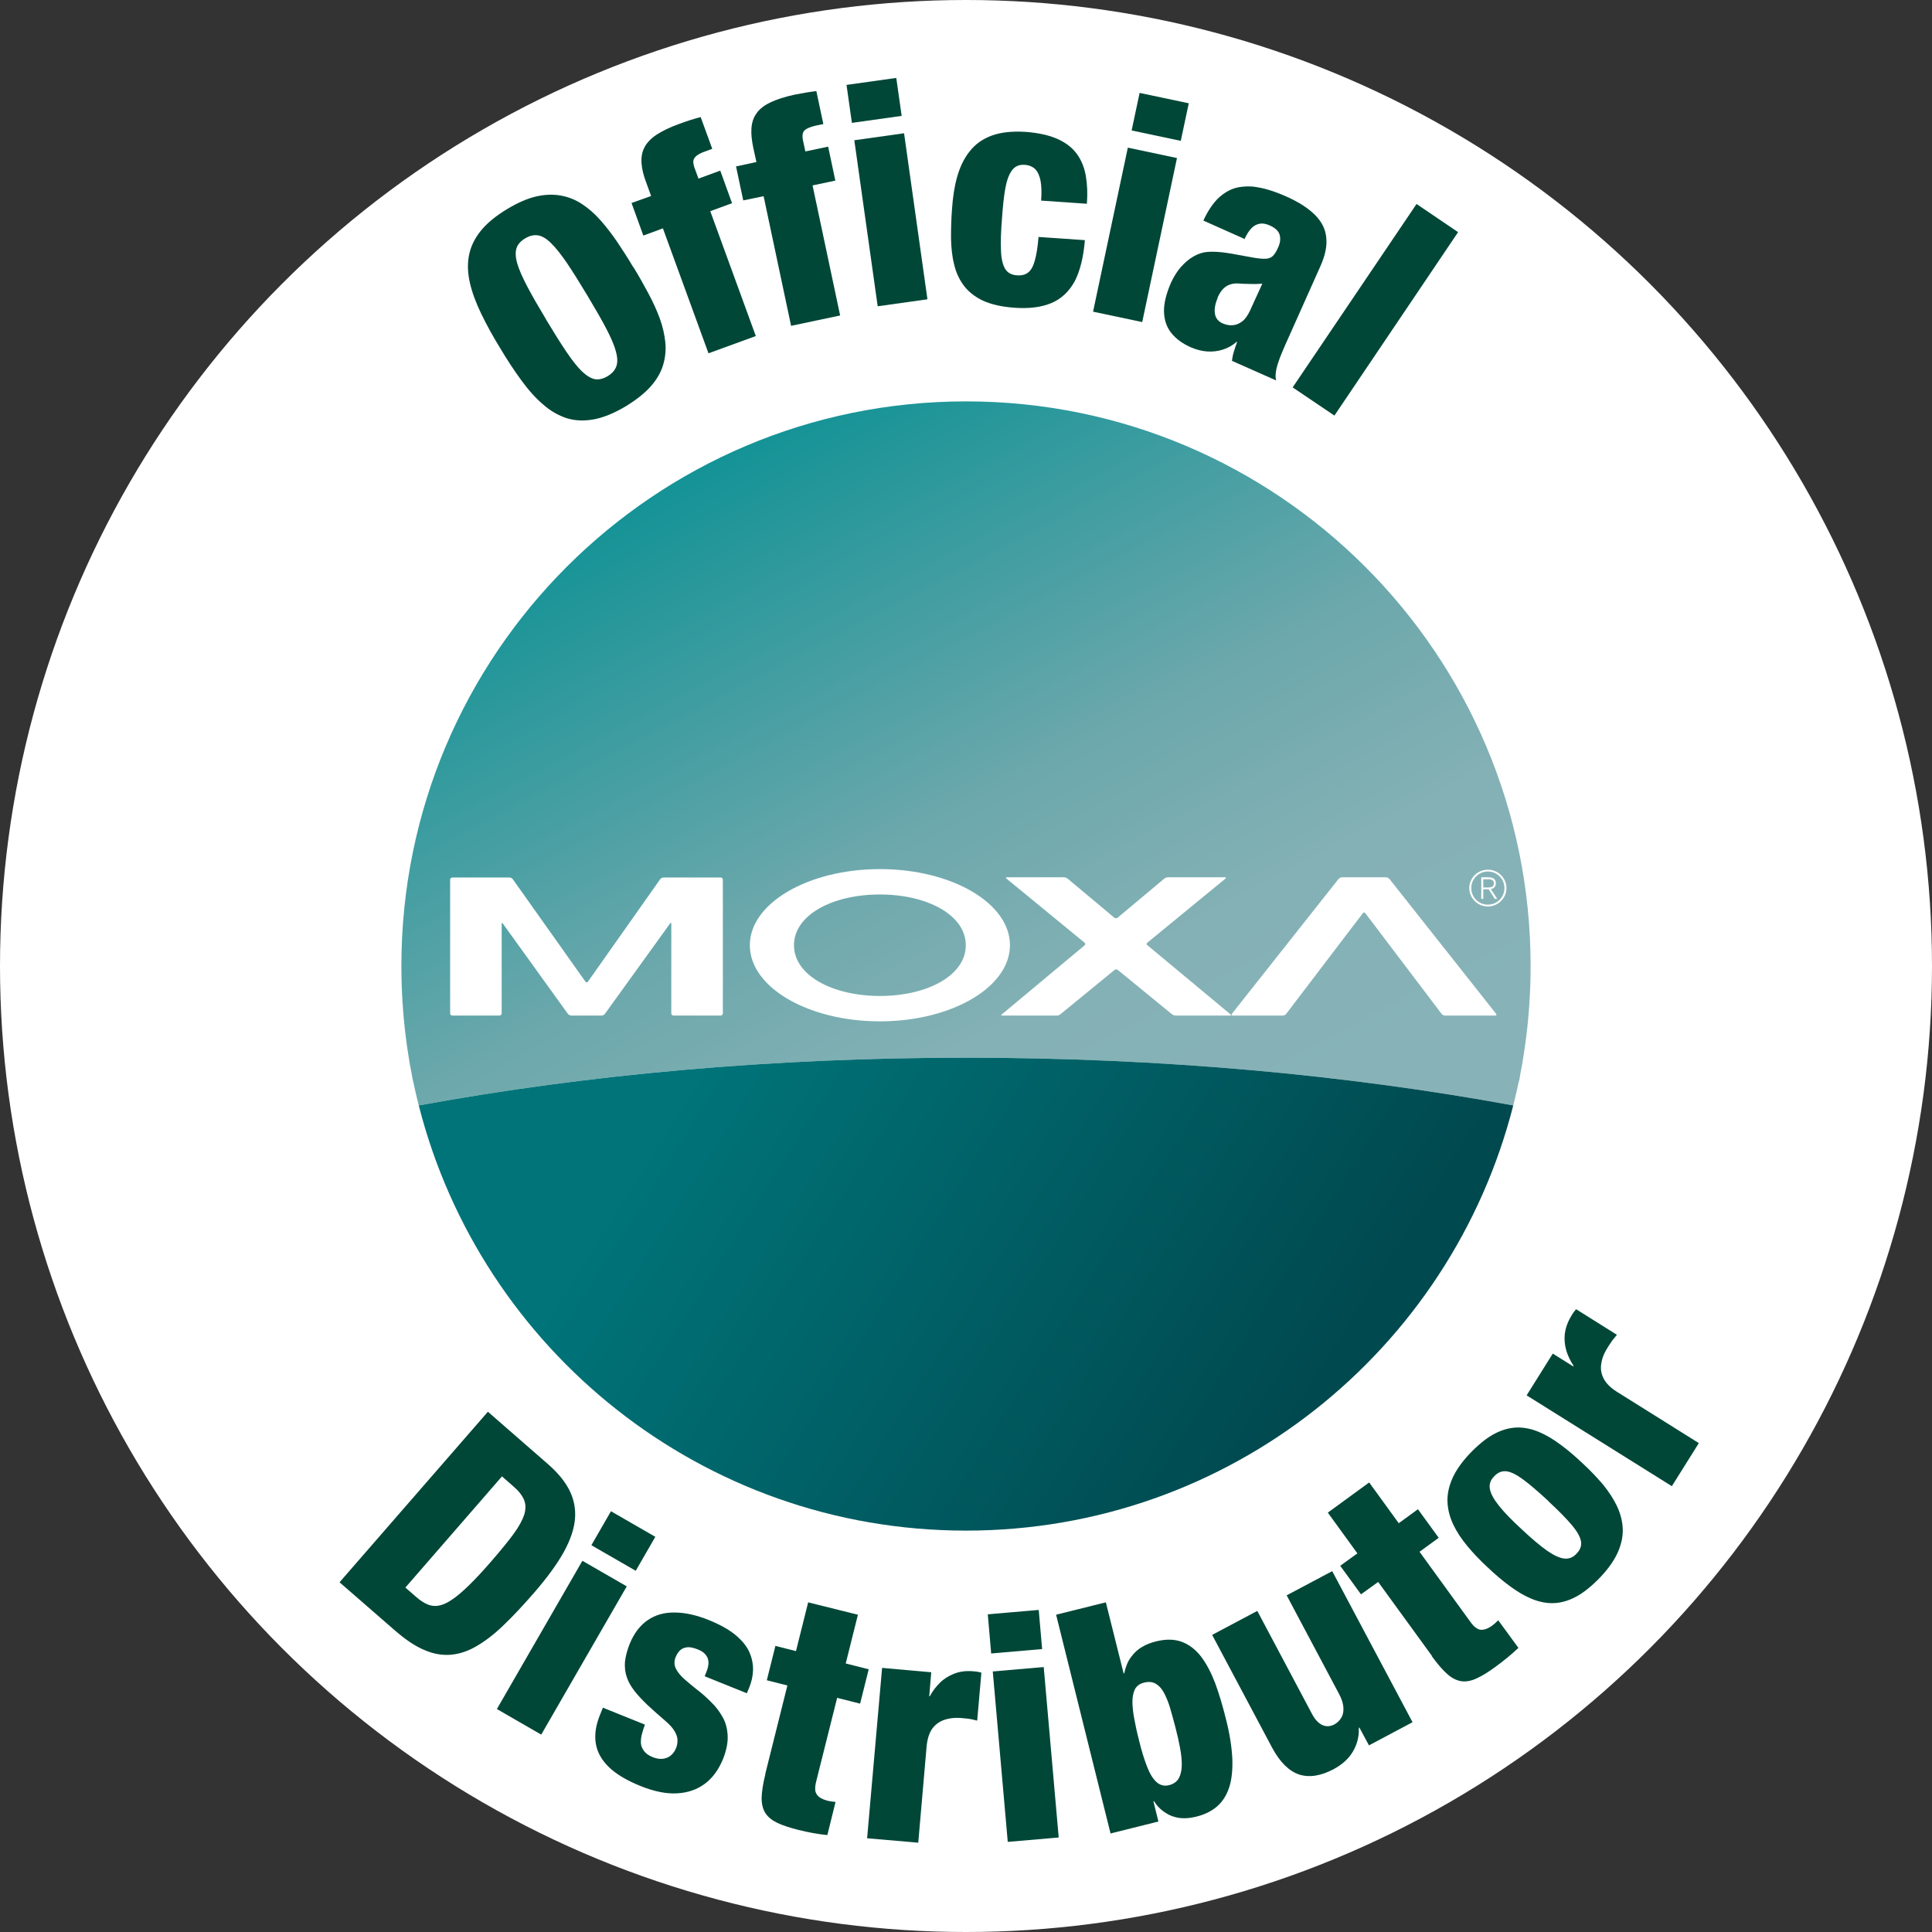 <?xml version="1.0" encoding="UTF-8"?>
<!DOCTYPE svg PUBLIC "-//W3C//DTD SVG 1.1//EN" "http://www.w3.org/Graphics/SVG/1.1/DTD/svg11.dtd">
<!-- Creator: CorelDRAW -->
<svg xmlns="http://www.w3.org/2000/svg" xml:space="preserve" width="39.708mm" height="39.708mm" style="shape-rendering:geometricPrecision; text-rendering:geometricPrecision; image-rendering:optimizeQuality; fill-rule:evenodd; clip-rule:evenodd"
viewBox="0 0 9.67 9.67"
 xmlns:xlink="http://www.w3.org/1999/xlink">
 <rect x="0" y="0" width="9.67" height="9.67" fill="#333333" stroke="none"/>
 <defs>
  <style type="text/css">
   <![CDATA[
    .fil0 {fill:white}
    .fil1 {fill:#004737;fill-rule:nonzero}
    .fil2 {fill:url(#id0)}
    .fil3 {fill:url(#id1)}
   ]]>
  </style>
  <linearGradient id="id0" gradientUnits="userSpaceOnUse" x1="3.73" y1="1.684" x2="5.94" y2="5.858">
   <stop offset="0" style="stop-color:#008E91"/>
   <stop offset="0.549" style="stop-color:#6CA8AC"/>
   <stop offset="0.78" style="stop-color:#84B1B5"/>
   <stop offset="1" style="stop-color:#87B3B8"/>
  </linearGradient>
  <linearGradient id="id1" gradientUnits="userSpaceOnUse" x1="6.301" y1="7.403" x2="3.369" y2="5.552">
   <stop offset="0" style="stop-color:#00494F"/>
   <stop offset="1" style="stop-color:#007479"/>
  </linearGradient>
 </defs>
 <g id="Vrstva_x0020_1">
  <circle class="fil0" cx="4.835" cy="4.835" r="4.835"/>
  <path class="fil1" d="M2.734 1.6c-0.039,-0.065 -0.071,-0.12 -0.095,-0.166 -0.024,-0.046 -0.041,-0.084 -0.05,-0.115 -0.009,-0.031 -0.01,-0.056 -0.004,-0.076 0.006,-0.02 0.021,-0.036 0.042,-0.049 0.023,-0.014 0.044,-0.019 0.065,-0.016 0.021,0.003 0.043,0.016 0.066,0.039 0.023,0.022 0.049,0.055 0.078,0.097 0.029,0.043 0.063,0.097 0.102,0.162 0.039,0.065 0.071,0.12 0.095,0.166 0.024,0.046 0.041,0.084 0.049,0.115 0.009,0.031 0.01,0.056 0.003,0.076 -0.007,0.02 -0.021,0.036 -0.044,0.05 -0.022,0.013 -0.043,0.018 -0.063,0.015 -0.02,-0.004 -0.042,-0.017 -0.065,-0.039 -0.023,-0.022 -0.049,-0.055 -0.078,-0.098 -0.029,-0.043 -0.063,-0.097 -0.102,-0.162zm0.436 -0.262c-0.026,-0.044 -0.053,-0.086 -0.08,-0.126 -0.027,-0.04 -0.055,-0.076 -0.084,-0.109 -0.029,-0.033 -0.06,-0.06 -0.092,-0.081 -0.033,-0.022 -0.068,-0.036 -0.106,-0.043 -0.038,-0.007 -0.079,-0.006 -0.123,0.004 -0.044,0.01 -0.093,0.031 -0.146,0.063 -0.058,0.035 -0.103,0.072 -0.134,0.111 -0.031,0.039 -0.05,0.08 -0.058,0.123 -0.008,0.043 -0.006,0.088 0.005,0.136 0.011,0.048 0.03,0.099 0.056,0.153 0.026,0.054 0.057,0.111 0.094,0.171 0.036,0.061 0.072,0.115 0.107,0.163 0.035,0.048 0.071,0.089 0.109,0.121 0.037,0.033 0.076,0.055 0.118,0.069 0.042,0.013 0.087,0.015 0.136,0.006 0.049,-0.009 0.102,-0.031 0.161,-0.066 0.052,-0.032 0.094,-0.065 0.124,-0.099 0.03,-0.034 0.051,-0.07 0.062,-0.107 0.011,-0.037 0.015,-0.075 0.011,-0.114 -0.004,-0.039 -0.013,-0.079 -0.028,-0.12 -0.015,-0.041 -0.034,-0.082 -0.057,-0.125 -0.023,-0.043 -0.047,-0.086 -0.074,-0.13z"/>
  <path class="fil1" d="M3.547 1.768l0.236 -0.086 -0.228 -0.625 0.109 -0.04 -0.059 -0.163 -0.109 0.04 -0.018 -0.049c-0.006,-0.015 -0.008,-0.027 -0.008,-0.038 0.001,-0.01 0.006,-0.019 0.016,-0.027 0.01,-0.008 0.025,-0.016 0.046,-0.023l0.033 -0.012 -0.058 -0.159c-0.016,0.004 -0.032,0.009 -0.049,0.014 -0.017,0.005 -0.036,0.012 -0.058,0.02 -0.048,0.017 -0.086,0.036 -0.115,0.055 -0.028,0.019 -0.049,0.041 -0.06,0.064 -0.012,0.023 -0.016,0.049 -0.014,0.078 0.002,0.029 0.01,0.062 0.024,0.098l0.024 0.066 -0.098 0.035 0.059 0.163 0.098 -0.036 0.228 0.625z"/>
  <path class="fil1" d="M3.959 1.631l0.246 -0.052 -0.138 -0.651 0.114 -0.024 -0.036 -0.17 -0.114 0.024 -0.011 -0.051c-0.004,-0.016 -0.004,-0.028 -0.002,-0.038 0.002,-0.01 0.008,-0.018 0.019,-0.024 0.011,-0.006 0.027,-0.012 0.049,-0.017l0.035 -0.007 -0.035 -0.165c-0.016,0.002 -0.033,0.004 -0.05,0.007 -0.017,0.003 -0.037,0.007 -0.06,0.011 -0.05,0.011 -0.09,0.024 -0.121,0.039 -0.031,0.015 -0.054,0.033 -0.069,0.055 -0.015,0.021 -0.023,0.046 -0.025,0.075 -0.002,0.029 0.002,0.062 0.01,0.1l0.015 0.068 -0.102 0.022 0.036 0.17 0.102 -0.021 0.138 0.651z"/>
  <path class="fil1" d="M4.393 1.533l0.249 -0.035 -0.117 -0.831 -0.249 0.035 0.117 0.831zm-0.129 -0.918l0.249 -0.035 -0.027 -0.19 -0.249 0.035 0.027 0.191z"/>
  <path class="fil1" d="M5.44 1.02c0.004,-0.05 0.002,-0.096 -0.005,-0.138 -0.007,-0.042 -0.022,-0.079 -0.044,-0.11 -0.023,-0.032 -0.055,-0.057 -0.097,-0.076 -0.042,-0.019 -0.096,-0.031 -0.161,-0.036 -0.068,-0.004 -0.124,0.002 -0.17,0.019 -0.046,0.017 -0.082,0.043 -0.11,0.079 -0.028,0.035 -0.048,0.077 -0.062,0.126 -0.014,0.049 -0.022,0.103 -0.026,0.162 -0.004,0.05 -0.005,0.098 -0.005,0.145 0.001,0.047 0.005,0.09 0.015,0.13 0.009,0.04 0.025,0.076 0.048,0.107 0.023,0.031 0.054,0.056 0.095,0.076 0.041,0.019 0.092,0.031 0.155,0.036 0.076,0.006 0.139,-0.002 0.189,-0.023 0.05,-0.021 0.089,-0.058 0.117,-0.109 0.027,-0.052 0.044,-0.121 0.051,-0.206l-0.232 -0.016c-0.004,0.049 -0.01,0.087 -0.018,0.116 -0.008,0.029 -0.018,0.049 -0.033,0.061 -0.014,0.012 -0.034,0.017 -0.058,0.015 -0.027,-0.002 -0.047,-0.013 -0.059,-0.034 -0.012,-0.021 -0.019,-0.052 -0.02,-0.093 -0.002,-0.041 0,-0.093 0.005,-0.156 0.004,-0.058 0.009,-0.107 0.016,-0.148 0.007,-0.041 0.018,-0.072 0.033,-0.093 0.015,-0.021 0.036,-0.031 0.064,-0.029 0.022,0.001 0.04,0.009 0.053,0.021 0.013,0.013 0.022,0.033 0.027,0.058 0.005,0.026 0.006,0.059 0.003,0.1l0.232 0.016z"/>
  <path class="fil1" d="M5.471 1.56l0.246 0.052 0.174 -0.821 -0.246 -0.052 -0.174 0.821zm0.193 -0.907l0.246 0.052 0.04 -0.188 -0.246 -0.052 -0.04 0.188z"/>
  <path class="fil1" d="M6.229 1.197c0.01,-0.022 0.021,-0.04 0.033,-0.053 0.012,-0.013 0.026,-0.021 0.042,-0.024 0.016,-0.003 0.034,0 0.055,0.01 0.025,0.012 0.041,0.027 0.046,0.046 0.005,0.019 0.003,0.04 -0.008,0.063 -0.008,0.019 -0.017,0.033 -0.026,0.042 -0.009,0.009 -0.021,0.013 -0.035,0.014 -0.014,0.001 -0.035,-0.001 -0.06,-0.005 -0.024,-0.004 -0.05,-0.009 -0.077,-0.014 -0.027,-0.005 -0.054,-0.01 -0.081,-0.013 -0.027,-0.003 -0.052,-0.004 -0.076,-0.002 -0.024,0.002 -0.047,0.01 -0.069,0.023 -0.023,0.013 -0.043,0.031 -0.063,0.053 -0.019,0.022 -0.035,0.048 -0.049,0.078 -0.024,0.055 -0.036,0.104 -0.035,0.145 0.001,0.041 0.013,0.077 0.036,0.106 0.023,0.029 0.056,0.054 0.1,0.073 0.026,0.011 0.052,0.018 0.079,0.02 0.027,0.002 0.054,-0.001 0.079,-0.009 0.026,-0.008 0.049,-0.021 0.069,-0.039l0.003 0.001c-0.006,0.015 -0.011,0.031 -0.016,0.047 -0.005,0.016 -0.008,0.031 -0.01,0.047l0.221 0.098c-0.004,-0.016 -0.003,-0.033 0.001,-0.054 0.004,-0.02 0.011,-0.041 0.019,-0.062 0.009,-0.022 0.017,-0.042 0.026,-0.062l0.176 -0.394c0.024,-0.054 0.034,-0.101 0.029,-0.144 -0.004,-0.042 -0.023,-0.079 -0.057,-0.113 -0.033,-0.033 -0.081,-0.064 -0.144,-0.092 -0.032,-0.014 -0.061,-0.025 -0.088,-0.033 -0.027,-0.008 -0.053,-0.013 -0.077,-0.016 -0.024,-0.002 -0.048,-0.001 -0.071,0.003 -0.035,0.006 -0.067,0.023 -0.097,0.049 -0.03,0.027 -0.057,0.066 -0.081,0.118l0.204 0.091zm-0.135 0.293c0.009,-0.021 0.02,-0.037 0.032,-0.048 0.012,-0.011 0.026,-0.018 0.042,-0.021 0.009,-0.002 0.02,-0.003 0.032,-0.002 0.012,0.001 0.027,0.002 0.046,0.002 0.019,0.001 0.043,0.001 0.072,-0.001 -0.007,0.015 -0.015,0.034 -0.025,0.055 -0.01,0.021 -0.022,0.048 -0.036,0.079 -0.012,0.025 -0.025,0.044 -0.04,0.055 -0.016,0.012 -0.032,0.018 -0.049,0.019 -0.017,0.001 -0.034,-0.003 -0.05,-0.01 -0.021,-0.01 -0.034,-0.026 -0.037,-0.048 -0.004,-0.022 0.001,-0.049 0.014,-0.08z"/>
  <polygon class="fil1" points="6.47,1.939 6.679,2.08 7.298,1.162 7.09,1.021 "/>
  <path class="fil1" d="M1.638 7.866m0.062 0.054l0.277 0.241c0.053,0.046 0.102,0.079 0.148,0.098 0.046,0.02 0.091,0.027 0.134,0.023 0.043,-0.004 0.087,-0.019 0.13,-0.045 0.044,-0.026 0.089,-0.061 0.135,-0.106 0.047,-0.045 0.097,-0.099 0.151,-0.161 0.064,-0.074 0.113,-0.141 0.147,-0.202 0.033,-0.06 0.052,-0.116 0.056,-0.167 0.004,-0.051 -0.006,-0.099 -0.029,-0.144 -0.023,-0.045 -0.06,-0.089 -0.11,-0.132l-0.297 -0.259 -0.742 0.853zm0.813 -0.53l0.056 0.049c0.027,0.023 0.044,0.045 0.054,0.068 0.009,0.023 0.009,0.047 0.001,0.074 -0.009,0.027 -0.026,0.059 -0.053,0.096 -0.027,0.037 -0.063,0.081 -0.108,0.133 -0.044,0.051 -0.083,0.093 -0.116,0.125 -0.033,0.032 -0.062,0.057 -0.087,0.073 -0.025,0.017 -0.047,0.026 -0.067,0.029 -0.02,0.003 -0.039,0 -0.056,-0.008 -0.018,-0.008 -0.036,-0.02 -0.054,-0.036l-0.054 -0.047 0.484 -0.557zm-0.093 1.125m0.067 0.039l0.222 0.128 0.428 -0.742 -0.222 -0.128 -0.428 0.742zm0.473 -0.82l0.222 0.128 0.098 -0.17 -0.222 -0.128 -0.098 0.17zm-0.081 1.05m0.139 -0.238l-0.014 0.035c-0.022,0.053 -0.029,0.101 -0.022,0.145 0.007,0.044 0.029,0.083 0.066,0.119 0.037,0.036 0.092,0.068 0.162,0.096 0.066,0.026 0.125,0.038 0.179,0.035 0.054,-0.003 0.1,-0.019 0.139,-0.048 0.039,-0.029 0.069,-0.071 0.091,-0.124 0.017,-0.044 0.025,-0.083 0.023,-0.118 -0.002,-0.035 -0.01,-0.066 -0.026,-0.093 -0.015,-0.027 -0.034,-0.052 -0.057,-0.074 -0.022,-0.022 -0.045,-0.043 -0.069,-0.061 -0.024,-0.019 -0.046,-0.037 -0.065,-0.054 -0.019,-0.017 -0.033,-0.034 -0.042,-0.052 -0.009,-0.018 -0.009,-0.037 -0.002,-0.056 0.006,-0.015 0.013,-0.026 0.022,-0.035 0.009,-0.009 0.021,-0.014 0.035,-0.016 0.014,-0.002 0.032,0.002 0.053,0.01 0.017,0.006 0.03,0.015 0.039,0.025 0.009,0.01 0.015,0.022 0.016,0.038 0.001,0.015 -0.003,0.034 -0.013,0.057l-0.006 0.015 0.211 0.085 0.011 -0.026c0.012,-0.029 0.019,-0.058 0.02,-0.089 0.001,-0.03 -0.005,-0.06 -0.018,-0.09 -0.013,-0.03 -0.036,-0.058 -0.068,-0.085 -0.032,-0.027 -0.076,-0.052 -0.132,-0.075 -0.064,-0.026 -0.122,-0.039 -0.174,-0.039 -0.052,-0.001 -0.097,0.012 -0.135,0.038 -0.038,0.026 -0.068,0.065 -0.09,0.118 -0.013,0.033 -0.021,0.063 -0.024,0.091 -0.002,0.027 0.001,0.053 0.009,0.076 0.008,0.024 0.021,0.047 0.039,0.07 0.018,0.023 0.04,0.046 0.066,0.071 0.026,0.024 0.056,0.051 0.09,0.08 0.021,0.018 0.036,0.035 0.045,0.051 0.009,0.016 0.014,0.03 0.014,0.044 0,0.014 -0.002,0.027 -0.007,0.039 -0.006,0.015 -0.015,0.028 -0.026,0.037 -0.012,0.01 -0.025,0.015 -0.04,0.017 -0.016,0.002 -0.033,-0.001 -0.051,-0.008 -0.019,-0.008 -0.033,-0.017 -0.042,-0.029 -0.009,-0.011 -0.015,-0.024 -0.017,-0.038 -0.001,-0.014 0,-0.029 0.004,-0.045 0.004,-0.016 0.009,-0.033 0.016,-0.051l-0.211 -0.085zm0.658 0.523m0.155 -0.19c-0.012,0.048 -0.018,0.088 -0.019,0.119 -0,0.031 0.006,0.057 0.019,0.077 0.013,0.02 0.033,0.036 0.06,0.049 0.027,0.013 0.062,0.024 0.105,0.035 0.048,0.012 0.096,0.021 0.145,0.026l0.041 -0.166c-0.006,-0.001 -0.012,-0.001 -0.018,-0.002 -0.007,-0.001 -0.013,-0.002 -0.018,-0.003 -0.02,-0.005 -0.034,-0.011 -0.045,-0.019 -0.011,-0.008 -0.017,-0.018 -0.02,-0.03 -0.002,-0.013 -0.001,-0.028 0.004,-0.048l0.105 -0.419 0.115 0.029 0.043 -0.172 -0.115 -0.029 0.061 -0.244 -0.249 -0.062 -0.061 0.244 -0.103 -0.026 -0.043 0.172 0.103 0.026 -0.111 0.444zm0.439 0.316m0.071 0.006l0.255 0.022 0.042 -0.484c0.004,-0.037 0.013,-0.066 0.029,-0.088 0.016,-0.021 0.037,-0.036 0.063,-0.044 0.026,-0.008 0.056,-0.011 0.091,-0.007 0.012,0.001 0.024,0.002 0.035,0.004 0.011,0.002 0.023,0.005 0.035,0.008l0.021 -0.24c-0.008,-0.002 -0.015,-0.004 -0.022,-0.005 -0.007,-0.001 -0.013,-0.001 -0.019,-0.002 -0.036,-0.003 -0.067,0.001 -0.095,0.012 -0.028,0.011 -0.052,0.026 -0.072,0.046 -0.02,0.02 -0.037,0.042 -0.05,0.067l-0.003 -0 0.01 -0.12 -0.246 -0.022 -0.075 0.853zm0.626 0.025m0.077 -0.007l0.255 -0.022 -0.075 -0.853 -0.255 0.022 0.075 0.853zm-0.083 -0.943l0.255 -0.022 -0.017 -0.196 -0.255 0.022 0.017 0.196zm0.528 0.918m0.069 -0.017l0.24 -0.06 -0.025 -0.101 0.003 -0.001c0.008,0.013 0.018,0.026 0.031,0.038 0.013,0.012 0.028,0.022 0.045,0.031 0.017,0.008 0.037,0.014 0.059,0.016 0.022,0.002 0.047,-9.74153e-005 0.075,-0.007 0.042,-0.01 0.077,-0.027 0.105,-0.051 0.028,-0.024 0.048,-0.056 0.061,-0.095 0.013,-0.039 0.018,-0.088 0.016,-0.145 -0.003,-0.058 -0.013,-0.125 -0.033,-0.202 -0.016,-0.065 -0.034,-0.124 -0.053,-0.176 -0.02,-0.052 -0.043,-0.096 -0.07,-0.132 -0.027,-0.035 -0.059,-0.06 -0.096,-0.074 -0.037,-0.014 -0.081,-0.015 -0.132,-0.002 -0.023,0.006 -0.046,0.014 -0.067,0.027 -0.022,0.012 -0.04,0.029 -0.056,0.051 -0.016,0.021 -0.027,0.048 -0.034,0.081l-0.003 0.001 -0.089 -0.356 -0.249 0.062 0.273 1.097zm0.142 -0.471c-0.01,-0.037 -0.017,-0.072 -0.023,-0.104 -0.006,-0.032 -0.009,-0.061 -0.009,-0.086 2.43538e-005,-0.025 0.005,-0.046 0.013,-0.062 0.009,-0.016 0.024,-0.027 0.045,-0.032 0.023,-0.006 0.042,-0.004 0.058,0.005 0.016,0.009 0.029,0.023 0.041,0.044 0.011,0.021 0.022,0.046 0.031,0.076 0.009,0.03 0.018,0.064 0.028,0.102 0.009,0.034 0.016,0.066 0.022,0.098 0.006,0.031 0.009,0.06 0.009,0.086 0,0.026 -0.005,0.048 -0.014,0.066 -0.01,0.018 -0.026,0.03 -0.049,0.036 -0.024,0.006 -0.045,0.001 -0.063,-0.015 -0.018,-0.016 -0.034,-0.042 -0.048,-0.078 -0.014,-0.036 -0.028,-0.081 -0.041,-0.135zm0.706 0.267m0.26 -1.108l-0.226 0.12 0.263 0.495c0.013,0.025 0.02,0.047 0.021,0.067 0.001,0.02 -0.002,0.037 -0.011,0.051 -0.008,0.014 -0.02,0.025 -0.034,0.033 -0.021,0.011 -0.041,0.012 -0.061,0.003 -0.019,-0.009 -0.036,-0.027 -0.051,-0.055l-0.274 -0.516 -0.226 0.12 0.301 0.566c0.039,0.072 0.084,0.116 0.135,0.133 0.051,0.016 0.109,0.007 0.174,-0.028 0.042,-0.023 0.074,-0.052 0.095,-0.088 0.021,-0.036 0.031,-0.075 0.029,-0.118l0.003 -0.001 0.048 0.089 0.218 -0.116 -0.402 -0.756zm0.546 0.665m-0.046 -0.241c0.029,0.04 0.056,0.071 0.079,0.091 0.024,0.021 0.048,0.032 0.071,0.035 0.023,0.003 0.049,-0.002 0.076,-0.015 0.027,-0.012 0.059,-0.032 0.094,-0.058 0.04,-0.029 0.078,-0.06 0.114,-0.094l-0.101 -0.138c-0.004,0.004 -0.009,0.008 -0.013,0.012 -0.005,0.005 -0.01,0.008 -0.014,0.012 -0.016,0.012 -0.03,0.019 -0.043,0.022 -0.013,0.003 -0.025,0.002 -0.036,-0.005 -0.011,-0.006 -0.022,-0.017 -0.034,-0.034l-0.254 -0.35 0.096 -0.07 -0.104 -0.143 -0.096 0.07 -0.148 -0.204 -0.207 0.151 0.148 0.204 -0.086 0.062 0.104 0.143 0.086 -0.062 0.269 0.37zm0.561 -0.123m0.023 -0.652c0.051,0.047 0.09,0.087 0.117,0.119 0.027,0.032 0.042,0.059 0.046,0.081 0.004,0.022 -0.003,0.043 -0.022,0.062 -0.017,0.019 -0.037,0.027 -0.06,0.025 -0.023,-0.002 -0.052,-0.015 -0.087,-0.039 -0.034,-0.024 -0.077,-0.06 -0.127,-0.107 -0.051,-0.047 -0.089,-0.086 -0.115,-0.119 -0.026,-0.033 -0.041,-0.06 -0.045,-0.084 -0.004,-0.023 0.003,-0.044 0.021,-0.062 0.017,-0.019 0.037,-0.028 0.06,-0.026 0.023,0.002 0.051,0.016 0.084,0.04 0.034,0.025 0.076,0.061 0.128,0.109zm0.263 0.377c0.04,-0.043 0.069,-0.085 0.086,-0.125 0.017,-0.04 0.025,-0.079 0.023,-0.117 -0.002,-0.038 -0.012,-0.075 -0.029,-0.111 -0.017,-0.036 -0.041,-0.072 -0.07,-0.108 -0.03,-0.035 -0.063,-0.07 -0.101,-0.105 -0.037,-0.035 -0.074,-0.067 -0.111,-0.094 -0.036,-0.027 -0.073,-0.049 -0.109,-0.064 -0.036,-0.015 -0.073,-0.023 -0.11,-0.022 -0.037,0.001 -0.076,0.012 -0.115,0.033 -0.039,0.021 -0.08,0.055 -0.123,0.1 -0.04,0.043 -0.069,0.085 -0.086,0.125 -0.017,0.04 -0.025,0.079 -0.023,0.117 0.002,0.038 0.012,0.075 0.029,0.111 0.017,0.036 0.041,0.072 0.07,0.107 0.029,0.035 0.063,0.071 0.101,0.106 0.037,0.035 0.074,0.067 0.111,0.094 0.036,0.027 0.073,0.049 0.109,0.064 0.036,0.015 0.073,0.023 0.11,0.022 0.038,-0.001 0.076,-0.012 0.115,-0.033 0.039,-0.021 0.08,-0.055 0.123,-0.1zm0.316 -0.391m0.038 -0.06l0.136 -0.217 -0.412 -0.258c-0.031,-0.02 -0.053,-0.042 -0.065,-0.066 -0.012,-0.024 -0.016,-0.049 -0.011,-0.076 0.004,-0.027 0.016,-0.055 0.035,-0.084 0.007,-0.01 0.013,-0.02 0.02,-0.03 0.007,-0.009 0.015,-0.018 0.023,-0.028l-0.204 -0.128c-0.006,0.006 -0.01,0.011 -0.014,0.017 -0.004,0.005 -0.007,0.011 -0.01,0.016 -0.019,0.031 -0.029,0.061 -0.033,0.09 -0.003,0.029 -0,0.058 0.008,0.085 0.008,0.027 0.021,0.052 0.036,0.075l-0.002 0.003 -0.102 -0.064 -0.131 0.209 0.726 0.454z"/>
  <path class="fil2" d="M4.835 2.009c1.561,0 2.826,1.266 2.826,2.826 0,0.241 -0.03,0.475 -0.087,0.698 -0.838,-0.154 -1.764,-0.239 -2.739,-0.239 -0.975,0 -1.901,0.085 -2.739,0.239 -0.057,-0.223 -0.087,-0.457 -0.087,-0.698 0,-1.561 1.266,-2.826 2.826,-2.826z"/>
  <path class="fil3" d="M7.623 5.299c-0.003,0.019 -0.007,0.038 -0.01,0.057 0.004,-0.019 0.007,-0.038 0.01,-0.057zm-0.013 0.072c-0.004,0.019 -0.008,0.038 -0.011,0.057 0.004,-0.019 0.008,-0.038 0.011,-0.057zm-0.036 0.162c-0.311,1.223 -1.419,2.128 -2.739,2.128 -1.32,0 -2.428,-0.905 -2.739,-2.128 0.838,-0.154 1.764,-0.239 2.739,-0.239 0.975,0 1.901,0.085 2.739,0.239zm-5.503 -0.106c-0.004,-0.019 -0.008,-0.038 -0.011,-0.057 0.004,0.019 0.007,0.038 0.011,0.057zm-0.014 -0.071c-0.004,-0.019 -0.007,-0.038 -0.01,-0.057 0.003,0.019 0.007,0.038 0.01,0.057z"/>
  <path class="fil0" d="M7.424 4.442l0 0 0 -0.041 0.026 0c0.019,0 0.027,0.006 0.027,0.021 0,0.014 -0.01,0.02 -0.031,0.02l-0.023 0zm0.068 0.054l-0.03 -0.046c0.016,-0.003 0.025,-0.013 0.025,-0.029 0,-0.02 -0.013,-0.03 -0.037,-0.03l-0.036 0 0 0.108 0.01 0 0 -0.048 0.021 0 0.006 -0 0.03 0.047 0.001 0.001 0.012 0 -0.003 -0.004z"/>
  <path class="fil0" d="M7.447 4.528c-0.046,0 -0.083,-0.037 -0.083,-0.083 0,-0.046 0.037,-0.083 0.083,-0.083 0.046,0 0.083,0.037 0.083,0.083 0,0.046 -0.037,0.083 -0.083,0.083m0 -0.175c-0.051,0 -0.093,0.041 -0.093,0.092 0,0.051 0.042,0.092 0.093,0.092 0.051,0 0.093,-0.041 0.093,-0.092 0,-0.051 -0.042,-0.092 -0.093,-0.092z"/>
  <path class="fil0" d="M5.743 4.732c-0.005,-0.004 -0.005,-0.01 4.87077e-005,-0.014l0.39 -0.32c0.005,-0.004 0.004,-0.007 -0.002,-0.007l-0.285 0c-0.006,0 -0.015,0.003 -0.019,0.007l-0.233 0.195c-0.005,0.004 -0.012,0.004 -0.017,0l-0.233 -0.195c-0.005,-0.004 -0.013,-0.007 -0.019,-0.007l-0.285 0c-0.006,0 -0.007,0.003 -0.002,0.007l0.39 0.32c0.005,0.004 0.005,0.01 7.30615e-005,0.014l-0.41 0.342c-0.005,0.004 -0.008,0.007 -0.008,0.008 0,0 0.005,0.001 0.011,0.001l0.268 0c0.006,0 0.015,-0.003 0.019,-0.007l0.27 -0.221c0.005,-0.004 0.012,-0.004 0.017,0l0.27 0.221c0.005,0.004 0.013,0.007 0.019,0.007l0.268 0c0.006,0 0.011,-0 0.011,-0.001 0,-0 -0.004,-0.004 -0.008,-0.008l-0.411 -0.342z"/>
  <path class="fil0" d="M7.484 5.083c0.006,0 0.008,-0.004 0.004,-0.009l-0.533 -0.674c-0.004,-0.005 -0.012,-0.009 -0.018,-0.009l-0.22 0c-0.006,0 -0.014,0.004 -0.018,0.009l-0.533 0.674c-0.004,0.005 -0.002,0.009 0.004,0.009l0.251 0c0.006,0 0.014,-0.004 0.017,-0.009l0.383 -0.503c0.004,-0.005 0.01,-0.005 0.013,2.43538e-005l0.381 0.503c0.004,0.005 0.011,0.009 0.017,0.009l0.251 0z"/>
  <path class="fil0" d="M4.834 4.731c0,0.151 -0.192,0.254 -0.43,0.254 -0.237,0 -0.43,-0.103 -0.43,-0.254 0,-0.151 0.192,-0.254 0.43,-0.254 0.237,0 0.43,0.103 0.43,0.254m0.221 0c0,-0.211 -0.292,-0.381 -0.651,-0.381 -0.359,0 -0.651,0.171 -0.651,0.381 0,0.211 0.292,0.381 0.651,0.381 0.359,0 0.651,-0.171 0.651,-0.381z"/>
  <path class="fil0" d="M3.321 4.392c-0.006,0 -0.014,0.004 -0.017,0.009l-0.361 0.512c-0.003,0.005 -0.009,0.005 -0.013,2.43538e-005l-0.363 -0.512c-0.003,-0.005 -0.011,-0.009 -0.017,-0.009l-0.286 0c-0.006,0 -0.011,0.005 -0.011,0.011l0 0.669c0,0.006 0.005,0.011 0.011,0.011l0.236 0c0.006,0 0.011,-0.005 0.011,-0.011l0 -0.447c0,-0.006 0.003,-0.007 0.006,-0.002l0.325 0.451c0.004,0.005 0.011,0.009 0.017,0.009l0.152 0c0.006,0 0.014,-0.004 0.017,-0.009l0.326 -0.452c0.004,-0.005 0.006,-0.004 0.006,0.002l0 0.448c0,0.006 0.005,0.011 0.011,0.011l0.236 0c0.006,0 0.011,-0.005 0.011,-0.011l0 -0.669c0,-0.006 -0.005,-0.011 -0.011,-0.011l-0.287 0z"/>
 </g>
</svg>
